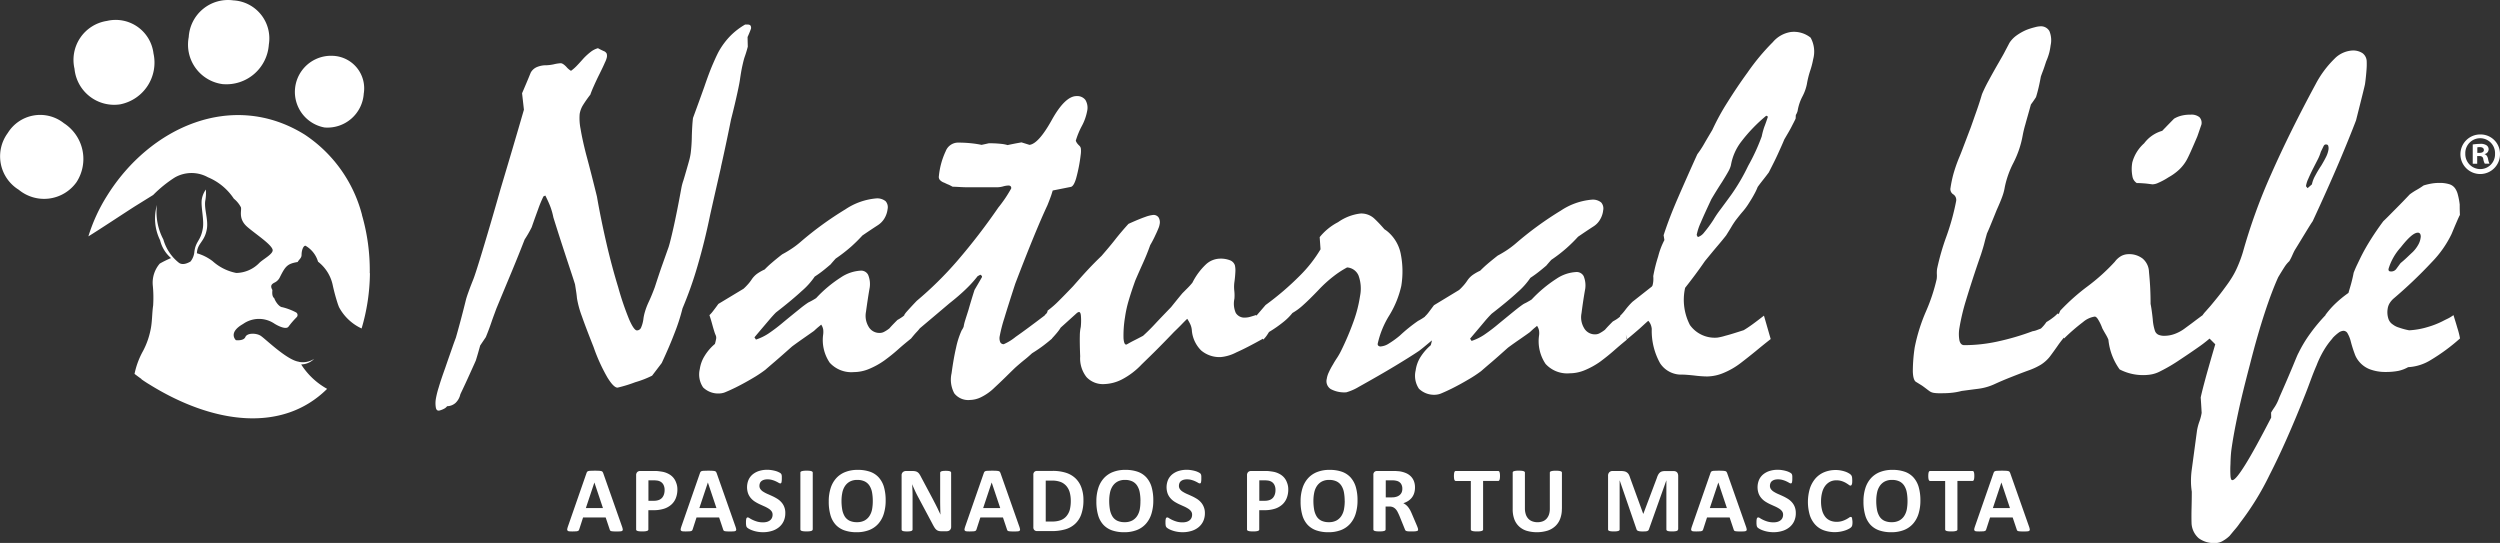 <svg xmlns="http://www.w3.org/2000/svg" width="229.89" height="49.928" viewBox="0 0 229.89 49.928">
  <rect x="0" y="0" width="229.89" height="49.928" fill="#333333" stroke="none"/>
  <g id="logo_horizontal_rgb_azul-01" data-name="logo horizontal rgb azul-01" transform="translate(-59.695 -76.102)">
    <g id="Grupo_3476" data-name="Grupo 3476" transform="translate(59.695 76.102)">
      <g id="Grupo_3472" data-name="Grupo 3472" transform="translate(52.161 43.202)">
        <g id="Grupo_3471" data-name="Grupo 3471">
          <path id="Trazado_2962" data-name="Trazado 2962" d="M196.034,190.195a1.3,1.3,0,0,1,.064.242.15.15,0,0,1-.036.135.3.3,0,0,1-.167.056c-.079.008-.191.012-.33.012s-.258,0-.342-.008a.937.937,0,0,1-.187-.024.2.2,0,0,1-.091-.052.327.327,0,0,1-.044-.091l-.373-1.112H192.45l-.35,1.081a.464.464,0,0,1-.044.1.179.179,0,0,1-.091.064.573.573,0,0,1-.175.032c-.075,0-.175.008-.3.008s-.234,0-.31-.012a.217.217,0,0,1-.155-.064.171.171,0,0,1-.032-.139,1.555,1.555,0,0,1,.064-.238l1.708-4.91a.418.418,0,0,1,.06-.119.209.209,0,0,1,.107-.068.835.835,0,0,1,.207-.028c.087,0,.207-.008.35-.008.167,0,.3,0,.4.008a1.4,1.4,0,0,1,.234.028.218.218,0,0,1,.119.072.54.54,0,0,1,.064.127Zm-2.543-4.06h0l-.783,2.352h1.569Z" transform="translate(-190.994 -184.971)" fill="#fff"/>
          <path id="Trazado_2963" data-name="Trazado 2963" d="M210.734,186.8a2.159,2.159,0,0,1-.147.826,1.572,1.572,0,0,1-.425.6,1.86,1.86,0,0,1-.683.373,3.113,3.113,0,0,1-.953.127h-.461V190.5a.1.1,0,0,1-.028.075.2.2,0,0,1-.091.056,1.048,1.048,0,0,1-.171.036,2.563,2.563,0,0,1-.274.012,2.533,2.533,0,0,1-.27-.012.788.788,0,0,1-.175-.036.2.2,0,0,1-.091-.056.131.131,0,0,1-.024-.075v-4.978a.408.408,0,0,1,.1-.3.382.382,0,0,1,.274-.1h1.3c.131,0,.254,0,.373.016s.262.032.425.064a1.892,1.892,0,0,1,.5.183,1.451,1.451,0,0,1,.433.334,1.413,1.413,0,0,1,.274.477A1.626,1.626,0,0,1,210.734,186.8Zm-1.176.079a1.013,1.013,0,0,0-.1-.481.689.689,0,0,0-.25-.278.86.86,0,0,0-.314-.115,2.387,2.387,0,0,0-.342-.024h-.481v1.879h.5a1.26,1.26,0,0,0,.453-.072.764.764,0,0,0,.3-.2.893.893,0,0,0,.175-.314A1.221,1.221,0,0,0,209.558,186.88Z" transform="translate(-200.605 -185.013)" fill="#fff"/>
          <path id="Trazado_2964" data-name="Trazado 2964" d="M222.294,190.195a1.3,1.3,0,0,1,.064.242.15.15,0,0,1-.036.135.3.3,0,0,1-.167.056c-.079.008-.191.012-.33.012s-.258,0-.342-.008a.937.937,0,0,1-.187-.024.2.2,0,0,1-.091-.052.327.327,0,0,1-.044-.091l-.373-1.112H218.71l-.35,1.081a.464.464,0,0,1-.044.1.179.179,0,0,1-.091.064.573.573,0,0,1-.175.032c-.075,0-.175.008-.3.008s-.234,0-.31-.012a.217.217,0,0,1-.155-.064.171.171,0,0,1-.032-.139,1.555,1.555,0,0,1,.064-.238l1.708-4.91a.418.418,0,0,1,.06-.119.209.209,0,0,1,.107-.068.835.835,0,0,1,.207-.028c.087,0,.207-.008.35-.008.167,0,.3,0,.4.008a1.4,1.4,0,0,1,.234.028.218.218,0,0,1,.119.072.54.54,0,0,1,.064.127Zm-2.539-4.06h0l-.783,2.352h1.569Z" transform="translate(-206.822 -184.971)" fill="#fff"/>
          <path id="Trazado_2965" data-name="Trazado 2965" d="M235.985,188.831a1.729,1.729,0,0,1-.163.767,1.566,1.566,0,0,1-.441.548,1.868,1.868,0,0,1-.652.33,2.706,2.706,0,0,1-.795.111,2.792,2.792,0,0,1-.532-.048,2.614,2.614,0,0,1-.433-.115,1.831,1.831,0,0,1-.314-.139,1.07,1.07,0,0,1-.183-.127.333.333,0,0,1-.079-.159,1.461,1.461,0,0,1-.024-.3c0-.087,0-.163.008-.222a.646.646,0,0,1,.028-.147.154.154,0,0,1,.052-.079.122.122,0,0,1,.075-.024.343.343,0,0,1,.167.072,2.431,2.431,0,0,0,.282.155,2.777,2.777,0,0,0,.409.155,1.911,1.911,0,0,0,.548.072,1.342,1.342,0,0,0,.369-.048.81.81,0,0,0,.274-.139.6.6,0,0,0,.175-.222.707.707,0,0,0,.06-.294.512.512,0,0,0-.1-.322.969.969,0,0,0-.266-.238,2.971,2.971,0,0,0-.373-.2c-.139-.06-.282-.127-.433-.195a3.807,3.807,0,0,1-.433-.234,1.668,1.668,0,0,1-.373-.314,1.423,1.423,0,0,1-.266-.429,1.752,1.752,0,0,1,.044-1.3,1.416,1.416,0,0,1,.4-.5,1.766,1.766,0,0,1,.592-.3,2.516,2.516,0,0,1,.719-.1,2.627,2.627,0,0,1,.393.032,3.176,3.176,0,0,1,.369.079,1.653,1.653,0,0,1,.3.115.761.761,0,0,1,.175.107.249.249,0,0,1,.056.072.307.307,0,0,1,.028.079.853.853,0,0,1,.016.123c0,.052,0,.111,0,.187a1.663,1.663,0,0,1-.008.211,1.131,1.131,0,0,1-.02.143.168.168,0,0,1-.044.083.1.1,0,0,1-.075.024.375.375,0,0,1-.151-.06q-.1-.06-.25-.131a2.038,2.038,0,0,0-.346-.127,1.486,1.486,0,0,0-.433-.056,1.106,1.106,0,0,0-.322.044.672.672,0,0,0-.23.123.432.432,0,0,0-.135.191.664.664,0,0,0-.044.234.506.506,0,0,0,.1.318.883.883,0,0,0,.27.238,2.835,2.835,0,0,0,.381.2c.143.06.29.127.437.195a4.233,4.233,0,0,1,.437.234,1.711,1.711,0,0,1,.381.314,1.385,1.385,0,0,1,.27.429A1.455,1.455,0,0,1,235.985,188.831Z" transform="translate(-215.933 -184.85)" fill="#fff"/>
          <path id="Trazado_2966" data-name="Trazado 2966" d="M246.088,190.457a.1.1,0,0,1-.028.075.2.2,0,0,1-.091.056,1.048,1.048,0,0,1-.171.036,2.567,2.567,0,0,1-.274.012,2.538,2.538,0,0,1-.27-.012.788.788,0,0,1-.175-.036.2.2,0,0,1-.091-.056.111.111,0,0,1-.028-.075v-5.228a.1.1,0,0,1,.028-.075.216.216,0,0,1,.1-.056,1.11,1.11,0,0,1,.175-.036,2.538,2.538,0,0,1,.27-.012,2.568,2.568,0,0,1,.274.012.747.747,0,0,1,.171.036.2.2,0,0,1,.091.056.111.111,0,0,1,.028.075v5.228Z" transform="translate(-223.521 -184.971)" fill="#fff"/>
          <path id="Trazado_2967" data-name="Trazado 2967" d="M256.756,187.659a4.048,4.048,0,0,1-.171,1.232,2.47,2.47,0,0,1-.508.922,2.171,2.171,0,0,1-.834.576,3.124,3.124,0,0,1-1.152.2,3.353,3.353,0,0,1-1.128-.171,1.987,1.987,0,0,1-.8-.516,2.194,2.194,0,0,1-.481-.882,4.432,4.432,0,0,1-.159-1.267,3.924,3.924,0,0,1,.171-1.208,2.466,2.466,0,0,1,.508-.914,2.2,2.2,0,0,1,.838-.576,3.064,3.064,0,0,1,1.156-.2,3.37,3.37,0,0,1,1.108.167,1.939,1.939,0,0,1,.8.512,2.278,2.278,0,0,1,.489.874A4.414,4.414,0,0,1,256.756,187.659Zm-1.184.06a4.423,4.423,0,0,0-.068-.795,1.725,1.725,0,0,0-.234-.612,1.1,1.1,0,0,0-.437-.393,1.516,1.516,0,0,0-.683-.139,1.391,1.391,0,0,0-.691.155,1.258,1.258,0,0,0-.449.417,1.718,1.718,0,0,0-.242.612,3.644,3.644,0,0,0-.072.739,4.589,4.589,0,0,0,.068.814,1.846,1.846,0,0,0,.23.62,1.072,1.072,0,0,0,.437.393,1.536,1.536,0,0,0,.687.135,1.428,1.428,0,0,0,.7-.155,1.258,1.258,0,0,0,.449-.417,1.729,1.729,0,0,0,.242-.62A4.168,4.168,0,0,0,255.572,187.718Z" transform="translate(-227.475 -184.85)" fill="#fff"/>
          <path id="Trazado_2968" data-name="Trazado 2968" d="M272.941,190.237a.4.4,0,0,1-.036.175.337.337,0,0,1-.091.127.349.349,0,0,1-.135.076.551.551,0,0,1-.159.024h-.481a.975.975,0,0,1-.258-.032.556.556,0,0,1-.2-.107.914.914,0,0,1-.179-.215c-.056-.091-.123-.207-.195-.35l-1.379-2.586c-.079-.155-.163-.322-.242-.5s-.159-.35-.222-.52h-.008c.012.207.02.409.028.612s.008.413.008.632v2.9a.122.122,0,0,1-.024.075.174.174,0,0,1-.083.06.639.639,0,0,1-.155.036,2.148,2.148,0,0,1-.25.012,2.073,2.073,0,0,1-.246-.012.639.639,0,0,1-.155-.036.149.149,0,0,1-.075-.06.127.127,0,0,1-.02-.075V185.5a.372.372,0,0,1,.119-.3.429.429,0,0,1,.29-.1h.6a1.1,1.1,0,0,1,.274.028.568.568,0,0,1,.2.091.649.649,0,0,1,.163.179,2.169,2.169,0,0,1,.159.282l1.077,2.022c.064.123.123.242.187.362s.119.238.179.354.111.234.167.35.107.226.159.342h0c-.008-.2-.016-.409-.02-.624s-.008-.425-.008-.62v-2.6a.122.122,0,0,1,.024-.075.174.174,0,0,1,.083-.06.632.632,0,0,1,.159-.036,2.223,2.223,0,0,1,.254-.012,2.048,2.048,0,0,1,.242.012.525.525,0,0,1,.151.036.169.169,0,0,1,.075.06.127.127,0,0,1,.02.075Z" transform="translate(-237.637 -184.989)" fill="#fff"/>
          <path id="Trazado_2969" data-name="Trazado 2969" d="M287.994,190.195a1.3,1.3,0,0,1,.064.242.151.151,0,0,1-.036.135.3.3,0,0,1-.167.056c-.079.008-.191.012-.33.012s-.258,0-.342-.008a.937.937,0,0,1-.187-.024.2.2,0,0,1-.091-.052.326.326,0,0,1-.044-.091l-.373-1.112H284.41l-.35,1.081a.465.465,0,0,1-.044.1.179.179,0,0,1-.091.064.573.573,0,0,1-.175.032c-.076,0-.175.008-.3.008s-.234,0-.31-.012a.217.217,0,0,1-.155-.064.171.171,0,0,1-.032-.139,1.559,1.559,0,0,1,.064-.238l1.708-4.91a.418.418,0,0,1,.06-.119.209.209,0,0,1,.107-.068.835.835,0,0,1,.207-.028c.087,0,.207-.008.35-.008.167,0,.3,0,.4.008a1.4,1.4,0,0,1,.234.028.218.218,0,0,1,.119.072.54.54,0,0,1,.064.127Zm-2.543-4.06h0l-.783,2.352h1.569Z" transform="translate(-246.421 -184.971)" fill="#fff"/>
          <path id="Trazado_2970" data-name="Trazado 2970" d="M303.5,187.8a3.825,3.825,0,0,1-.2,1.3,2.153,2.153,0,0,1-.572.882,2.237,2.237,0,0,1-.906.5,4.413,4.413,0,0,1-1.267.159h-1.323a.349.349,0,0,1-.238-.083.344.344,0,0,1-.1-.27v-4.827a.338.338,0,0,1,.1-.27.349.349,0,0,1,.238-.083h1.418a3.987,3.987,0,0,1,1.255.175,2.288,2.288,0,0,1,.87.512,2.222,2.222,0,0,1,.536.842A3.261,3.261,0,0,1,303.5,187.8Zm-1.164.04a2.854,2.854,0,0,0-.091-.731,1.546,1.546,0,0,0-.294-.588,1.343,1.343,0,0,0-.52-.385A2.148,2.148,0,0,0,300.6,186h-.568v3.762h.588a2.214,2.214,0,0,0,.779-.119,1.3,1.3,0,0,0,.528-.362,1.576,1.576,0,0,0,.318-.6A3.309,3.309,0,0,0,302.336,187.839Z" transform="translate(-256.032 -185.007)" fill="#fff"/>
          <path id="Trazado_2971" data-name="Trazado 2971" d="M318.7,187.659a4.048,4.048,0,0,1-.171,1.232,2.47,2.47,0,0,1-.509.922,2.17,2.17,0,0,1-.834.576,3.124,3.124,0,0,1-1.152.2,3.353,3.353,0,0,1-1.128-.171,1.987,1.987,0,0,1-.8-.516,2.194,2.194,0,0,1-.481-.882,4.433,4.433,0,0,1-.159-1.267,3.925,3.925,0,0,1,.171-1.208,2.466,2.466,0,0,1,.509-.914,2.2,2.2,0,0,1,.838-.576,3.064,3.064,0,0,1,1.156-.2,3.37,3.37,0,0,1,1.108.167,1.94,1.94,0,0,1,.8.512,2.278,2.278,0,0,1,.489.874A4.416,4.416,0,0,1,318.7,187.659Zm-1.18.06a4.423,4.423,0,0,0-.068-.795,1.725,1.725,0,0,0-.234-.612,1.1,1.1,0,0,0-.437-.393,1.516,1.516,0,0,0-.683-.139,1.391,1.391,0,0,0-.691.155,1.257,1.257,0,0,0-.449.417,1.718,1.718,0,0,0-.242.612,3.644,3.644,0,0,0-.071.739,4.586,4.586,0,0,0,.068.814,1.846,1.846,0,0,0,.23.62,1.072,1.072,0,0,0,.437.393,1.536,1.536,0,0,0,.687.135,1.428,1.428,0,0,0,.7-.155,1.258,1.258,0,0,0,.449-.417,1.728,1.728,0,0,0,.242-.62A4.17,4.17,0,0,0,317.516,187.718Z" transform="translate(-264.808 -184.85)" fill="#fff"/>
          <path id="Trazado_2972" data-name="Trazado 2972" d="M333.1,188.831a1.729,1.729,0,0,1-.163.767,1.566,1.566,0,0,1-.441.548,1.868,1.868,0,0,1-.651.33,2.706,2.706,0,0,1-.795.111,2.793,2.793,0,0,1-.532-.048,2.614,2.614,0,0,1-.433-.115,1.832,1.832,0,0,1-.314-.139,1.069,1.069,0,0,1-.183-.127A.333.333,0,0,1,329.5,190a1.462,1.462,0,0,1-.024-.3c0-.087,0-.163.008-.222a.644.644,0,0,1,.028-.147.154.154,0,0,1,.052-.079.122.122,0,0,1,.076-.024.343.343,0,0,1,.167.072,2.428,2.428,0,0,0,.282.155,2.775,2.775,0,0,0,.409.155,1.911,1.911,0,0,0,.548.072,1.342,1.342,0,0,0,.369-.048.809.809,0,0,0,.274-.139.6.6,0,0,0,.175-.222.707.707,0,0,0,.06-.294.511.511,0,0,0-.1-.322.968.968,0,0,0-.266-.238,2.968,2.968,0,0,0-.373-.2c-.139-.06-.282-.127-.433-.195a3.809,3.809,0,0,1-.433-.234,1.669,1.669,0,0,1-.373-.314,1.424,1.424,0,0,1-.266-.429,1.752,1.752,0,0,1,.044-1.3,1.416,1.416,0,0,1,.4-.5,1.766,1.766,0,0,1,.592-.3,2.516,2.516,0,0,1,.719-.1,2.627,2.627,0,0,1,.393.032,3.174,3.174,0,0,1,.369.079,1.653,1.653,0,0,1,.3.115.762.762,0,0,1,.175.107.249.249,0,0,1,.056.072.307.307,0,0,1,.028.079.856.856,0,0,1,.016.123c0,.052,0,.111,0,.187a1.66,1.66,0,0,1-.008.211,1.131,1.131,0,0,1-.02.143.167.167,0,0,1-.044.083.1.1,0,0,1-.076.024.375.375,0,0,1-.151-.06q-.1-.06-.25-.131a2.039,2.039,0,0,0-.346-.127,1.486,1.486,0,0,0-.433-.056,1.106,1.106,0,0,0-.322.044.672.672,0,0,0-.23.123.432.432,0,0,0-.135.191.663.663,0,0,0-.044.234.506.506,0,0,0,.1.318.884.884,0,0,0,.27.238,2.836,2.836,0,0,0,.381.2c.143.06.29.127.437.195a4.232,4.232,0,0,1,.437.234,1.711,1.711,0,0,1,.381.314,1.385,1.385,0,0,1,.27.429A1.454,1.454,0,0,1,333.1,188.831Z" transform="translate(-274.464 -184.85)" fill="#fff"/>
          <path id="Trazado_2973" data-name="Trazado 2973" d="M352.134,186.8a2.159,2.159,0,0,1-.147.826,1.572,1.572,0,0,1-.425.6,1.861,1.861,0,0,1-.683.373,3.113,3.113,0,0,1-.953.127h-.461V190.5a.1.1,0,0,1-.028.075.2.2,0,0,1-.091.056,1.048,1.048,0,0,1-.171.036,2.562,2.562,0,0,1-.274.012,2.534,2.534,0,0,1-.27-.012.789.789,0,0,1-.175-.036.2.2,0,0,1-.091-.056.131.131,0,0,1-.024-.075v-4.978a.408.408,0,0,1,.1-.3.382.382,0,0,1,.274-.1h1.3c.131,0,.254,0,.373.016s.262.032.425.064a1.891,1.891,0,0,1,.5.183,1.451,1.451,0,0,1,.433.334,1.414,1.414,0,0,1,.274.477A1.626,1.626,0,0,1,352.134,186.8Zm-1.176.079a1.013,1.013,0,0,0-.1-.481.689.689,0,0,0-.25-.278.86.86,0,0,0-.314-.115,2.387,2.387,0,0,0-.342-.024h-.481v1.879h.5a1.26,1.26,0,0,0,.453-.072.764.764,0,0,0,.3-.2.893.893,0,0,0,.175-.314A1.221,1.221,0,0,0,350.958,186.88Z" transform="translate(-285.831 -185.013)" fill="#fff"/>
          <path id="Trazado_2974" data-name="Trazado 2974" d="M365.976,187.659a4.048,4.048,0,0,1-.171,1.232,2.47,2.47,0,0,1-.509.922,2.171,2.171,0,0,1-.834.576,3.124,3.124,0,0,1-1.152.2,3.353,3.353,0,0,1-1.128-.171,1.988,1.988,0,0,1-.8-.516,2.194,2.194,0,0,1-.481-.882,4.432,4.432,0,0,1-.159-1.267,3.925,3.925,0,0,1,.171-1.208,2.466,2.466,0,0,1,.508-.914,2.2,2.2,0,0,1,.838-.576,3.064,3.064,0,0,1,1.156-.2,3.369,3.369,0,0,1,1.108.167,1.939,1.939,0,0,1,.8.512,2.277,2.277,0,0,1,.489.874A4.277,4.277,0,0,1,365.976,187.659Zm-1.18.06a4.423,4.423,0,0,0-.068-.795,1.725,1.725,0,0,0-.234-.612,1.1,1.1,0,0,0-.437-.393,1.516,1.516,0,0,0-.683-.139,1.391,1.391,0,0,0-.691.155,1.258,1.258,0,0,0-.449.417,1.717,1.717,0,0,0-.242.612,3.644,3.644,0,0,0-.072.739,4.589,4.589,0,0,0,.068.814,1.846,1.846,0,0,0,.23.62,1.072,1.072,0,0,0,.437.393,1.536,1.536,0,0,0,.687.135,1.428,1.428,0,0,0,.7-.155,1.257,1.257,0,0,0,.449-.417,1.729,1.729,0,0,0,.242-.62A4.168,4.168,0,0,0,364.8,187.718Z" transform="translate(-293.305 -184.85)" fill="#fff"/>
          <path id="Trazado_2975" data-name="Trazado 2975" d="M381.708,190.507a.157.157,0,0,1-.016.079.137.137,0,0,1-.083.052.852.852,0,0,1-.187.032c-.079.008-.195.008-.338.008-.119,0-.215,0-.286-.008a.6.6,0,0,1-.171-.032.188.188,0,0,1-.087-.06.357.357,0,0,1-.044-.087l-.5-1.236c-.06-.139-.119-.262-.175-.373a1.088,1.088,0,0,0-.191-.27.778.778,0,0,0-.242-.167.8.8,0,0,0-.318-.056h-.35v2.11a.1.1,0,0,1-.028.075.2.2,0,0,1-.091.056,1.048,1.048,0,0,1-.171.036,2.572,2.572,0,0,1-.274.012,2.542,2.542,0,0,1-.27-.012.788.788,0,0,1-.175-.036.2.2,0,0,1-.091-.056.131.131,0,0,1-.024-.075v-5.025a.338.338,0,0,1,.1-.27.349.349,0,0,1,.238-.083h1.434c.147,0,.266,0,.358.008s.179.012.258.02a2.409,2.409,0,0,1,.6.163,1.413,1.413,0,0,1,.453.3,1.282,1.282,0,0,1,.286.441,1.579,1.579,0,0,1,.1.584,1.71,1.71,0,0,1-.072.509,1.323,1.323,0,0,1-.207.409,1.422,1.422,0,0,1-.338.314,1.938,1.938,0,0,1-.457.215,1.218,1.218,0,0,1,.234.147,1.27,1.27,0,0,1,.207.207,2.593,2.593,0,0,1,.183.278c.056.1.111.222.167.354l.465,1.092c.044.107.071.187.087.238A.638.638,0,0,1,381.708,190.507Zm-1.45-3.754a.806.806,0,0,0-.123-.461.674.674,0,0,0-.405-.266,1.923,1.923,0,0,0-.195-.036,2.953,2.953,0,0,0-.3-.012h-.5v1.569h.572a1.321,1.321,0,0,0,.417-.06.827.827,0,0,0,.3-.163.692.692,0,0,0,.179-.25A.83.83,0,0,0,380.258,186.753Z" transform="translate(-303.467 -185.013)" fill="#fff"/>
          <path id="Trazado_2976" data-name="Trazado 2976" d="M400.475,185.581a1.548,1.548,0,0,1-.012.211.551.551,0,0,1-.032.143.212.212,0,0,1-.052.079.111.111,0,0,1-.072.024h-1.386V190.5a.1.1,0,0,1-.028.075.2.2,0,0,1-.091.056,1.019,1.019,0,0,1-.175.036,1.818,1.818,0,0,1-.27.012,2.533,2.533,0,0,1-.27-.012.787.787,0,0,1-.175-.036.2.2,0,0,1-.091-.056.111.111,0,0,1-.028-.075v-4.461h-1.386a.111.111,0,0,1-.072-.024.212.212,0,0,1-.052-.079.55.55,0,0,1-.032-.143,1.627,1.627,0,0,1-.012-.211,1.716,1.716,0,0,1,.012-.219.55.55,0,0,1,.032-.143.193.193,0,0,1,.052-.075.111.111,0,0,1,.072-.024h3.9a.119.119,0,0,1,.072.024.136.136,0,0,1,.052.075.785.785,0,0,1,.032.143A1.716,1.716,0,0,1,400.475,185.581Z" transform="translate(-314.702 -185.013)" fill="#fff"/>
          <path id="Trazado_2977" data-name="Trazado 2977" d="M414.355,188.556a2.512,2.512,0,0,1-.151.91,1.767,1.767,0,0,1-.441.679,1.932,1.932,0,0,1-.719.425,3.4,3.4,0,0,1-1.923.016,1.8,1.8,0,0,1-.7-.4,1.729,1.729,0,0,1-.437-.659,2.613,2.613,0,0,1-.151-.926v-3.365a.122.122,0,0,1,.024-.076.18.18,0,0,1,.091-.056,1.109,1.109,0,0,1,.175-.036,1.825,1.825,0,0,1,.274-.012,2.543,2.543,0,0,1,.27.012.748.748,0,0,1,.171.036.2.2,0,0,1,.091.056.111.111,0,0,1,.028.076v3.27a1.772,1.772,0,0,0,.083.572,1.083,1.083,0,0,0,.234.4.958.958,0,0,0,.366.238,1.425,1.425,0,0,0,.949,0,.914.914,0,0,0,.354-.238,1.112,1.112,0,0,0,.226-.385,1.61,1.61,0,0,0,.079-.52v-3.333a.122.122,0,0,1,.024-.075.18.18,0,0,1,.091-.056,1.02,1.02,0,0,1,.175-.036,1.821,1.821,0,0,1,.27-.012,2.41,2.41,0,0,1,.266.012.8.8,0,0,1,.171.036.2.2,0,0,1,.091.056.131.131,0,0,1,.024.075v3.317Z" transform="translate(-322.893 -184.977)" fill="#fff"/>
          <path id="Trazado_2978" data-name="Trazado 2978" d="M438.32,190.5a.122.122,0,0,1-.024.075.17.17,0,0,1-.083.056.907.907,0,0,1-.167.036,2.85,2.85,0,0,1-.52,0,.669.669,0,0,1-.163-.036.17.17,0,0,1-.083-.056.131.131,0,0,1-.024-.075v-4.505h-.008l-1.6,4.5a.236.236,0,0,1-.056.091.322.322,0,0,1-.1.06.606.606,0,0,1-.167.028c-.068,0-.151.008-.246.008a2.17,2.17,0,0,1-.246-.012.756.756,0,0,1-.167-.036.355.355,0,0,1-.1-.056.185.185,0,0,1-.052-.083l-1.549-4.5h-.008V190.5a.122.122,0,0,1-.024.075.166.166,0,0,1-.087.056,1.132,1.132,0,0,1-.163.036,2.3,2.3,0,0,1-.258.012,2.353,2.353,0,0,1-.258-.012.669.669,0,0,1-.163-.036.185.185,0,0,1-.087-.056.131.131,0,0,1-.024-.075v-4.93a.453.453,0,0,1,.115-.334.42.42,0,0,1,.31-.115h.735a1.653,1.653,0,0,1,.338.032.588.588,0,0,1,.242.107.582.582,0,0,1,.171.195,1.708,1.708,0,0,1,.119.3l1.2,3.3h.016l1.239-3.289a1.58,1.58,0,0,1,.123-.3.739.739,0,0,1,.155-.2.49.49,0,0,1,.207-.107,1.14,1.14,0,0,1,.278-.032h.759a.6.6,0,0,1,.2.032.319.319,0,0,1,.135.087.36.36,0,0,1,.079.143.567.567,0,0,1,.028.191V190.5Z" transform="translate(-336.183 -185.013)" fill="#fff"/>
          <path id="Trazado_2979" data-name="Trazado 2979" d="M456.194,190.195a1.3,1.3,0,0,1,.064.242.15.15,0,0,1-.036.135.3.3,0,0,1-.167.056c-.079.008-.191.012-.33.012s-.258,0-.342-.008a.937.937,0,0,1-.187-.024.2.2,0,0,1-.091-.052.328.328,0,0,1-.044-.091l-.373-1.112H452.61l-.35,1.081a.466.466,0,0,1-.044.1.179.179,0,0,1-.091.064.573.573,0,0,1-.175.032c-.076,0-.175.008-.3.008s-.234,0-.31-.012a.217.217,0,0,1-.155-.064.171.171,0,0,1-.032-.139,1.559,1.559,0,0,1,.064-.238l1.708-4.91a.417.417,0,0,1,.06-.119.209.209,0,0,1,.107-.068.835.835,0,0,1,.207-.028c.087,0,.207-.008.35-.008.167,0,.3,0,.4.008a1.4,1.4,0,0,1,.234.028.218.218,0,0,1,.119.072.542.542,0,0,1,.064.127Zm-2.543-4.06h0l-.783,2.352h1.569Z" transform="translate(-347.8 -184.971)" fill="#fff"/>
          <path id="Trazado_2980" data-name="Trazado 2980" d="M469.885,188.831a1.729,1.729,0,0,1-.163.767,1.566,1.566,0,0,1-.441.548,1.868,1.868,0,0,1-.652.33,2.705,2.705,0,0,1-.795.111,2.792,2.792,0,0,1-.532-.048,2.615,2.615,0,0,1-.433-.115,1.831,1.831,0,0,1-.314-.139,1.069,1.069,0,0,1-.183-.127.333.333,0,0,1-.079-.159,1.462,1.462,0,0,1-.024-.3c0-.087,0-.163.008-.222a.648.648,0,0,1,.028-.147.154.154,0,0,1,.052-.079.122.122,0,0,1,.075-.024.344.344,0,0,1,.167.072,2.432,2.432,0,0,0,.282.155,2.777,2.777,0,0,0,.409.155,1.911,1.911,0,0,0,.548.072,1.343,1.343,0,0,0,.369-.048.81.81,0,0,0,.274-.139.6.6,0,0,0,.175-.222.707.707,0,0,0,.06-.294.512.512,0,0,0-.1-.322.97.97,0,0,0-.266-.238,2.971,2.971,0,0,0-.373-.2c-.139-.06-.282-.127-.433-.195a3.807,3.807,0,0,1-.433-.234,1.668,1.668,0,0,1-.373-.314,1.422,1.422,0,0,1-.266-.429,1.751,1.751,0,0,1,.044-1.3,1.416,1.416,0,0,1,.4-.5,1.766,1.766,0,0,1,.592-.3,2.516,2.516,0,0,1,.719-.1,2.626,2.626,0,0,1,.393.032,3.176,3.176,0,0,1,.369.079,1.653,1.653,0,0,1,.3.115.762.762,0,0,1,.175.107.249.249,0,0,1,.056.072.306.306,0,0,1,.028.079.859.859,0,0,1,.016.123c0,.052,0,.111,0,.187a1.666,1.666,0,0,1-.008.211,1.13,1.13,0,0,1-.02.143.167.167,0,0,1-.044.083.1.1,0,0,1-.075.024.375.375,0,0,1-.151-.06q-.1-.06-.25-.131a2.04,2.04,0,0,0-.346-.127,1.486,1.486,0,0,0-.433-.056,1.106,1.106,0,0,0-.322.044.672.672,0,0,0-.23.123.432.432,0,0,0-.135.191.664.664,0,0,0-.044.234.506.506,0,0,0,.1.318.883.883,0,0,0,.27.238,2.836,2.836,0,0,0,.381.2c.143.06.29.127.437.195a4.238,4.238,0,0,1,.437.234,1.71,1.71,0,0,1,.381.314,1.385,1.385,0,0,1,.27.429A1.528,1.528,0,0,1,469.885,188.831Z" transform="translate(-356.911 -184.85)" fill="#fff"/>
          <path id="Trazado_2981" data-name="Trazado 2981" d="M482.276,189.683a1.262,1.262,0,0,1-.008.183.956.956,0,0,1-.02.127.274.274,0,0,1-.036.091.522.522,0,0,1-.068.087.9.9,0,0,1-.183.127,2.185,2.185,0,0,1-.33.147,3.042,3.042,0,0,1-2.01-.008,1.988,1.988,0,0,1-.779-.524,2.383,2.383,0,0,1-.493-.87,4.347,4.347,0,0,1,.016-2.467,2.7,2.7,0,0,1,.524-.922,2.228,2.228,0,0,1,.81-.564,2.758,2.758,0,0,1,1.041-.191,2.317,2.317,0,0,1,.445.04,2.762,2.762,0,0,1,.4.1,1.753,1.753,0,0,1,.326.143.95.95,0,0,1,.2.139.614.614,0,0,1,.079.1.4.4,0,0,1,.036.1,1.169,1.169,0,0,1,.02.139c0,.056.008.123.008.2s0,.159-.008.218a.476.476,0,0,1-.032.147.274.274,0,0,1-.052.083.108.108,0,0,1-.068.024.289.289,0,0,1-.163-.076c-.068-.052-.151-.1-.254-.167a2.219,2.219,0,0,0-.373-.167,1.539,1.539,0,0,0-.516-.075,1.234,1.234,0,0,0-.588.135,1.312,1.312,0,0,0-.441.385,1.722,1.722,0,0,0-.274.6,3.1,3.1,0,0,0-.1.8,3.131,3.131,0,0,0,.1.846,1.659,1.659,0,0,0,.286.588,1.15,1.15,0,0,0,.449.346,1.484,1.484,0,0,0,.592.115,1.654,1.654,0,0,0,.516-.072,2.407,2.407,0,0,0,.373-.155,2.582,2.582,0,0,0,.258-.155.3.3,0,0,1,.155-.068.114.114,0,0,1,.068.016.152.152,0,0,1,.044.068.557.557,0,0,1,.024.143C482.26,189.5,482.276,189.58,482.276,189.683Z" transform="translate(-364.09 -184.88)" fill="#fff"/>
          <path id="Trazado_2982" data-name="Trazado 2982" d="M496.266,187.659a4.048,4.048,0,0,1-.171,1.232,2.47,2.47,0,0,1-.509.922,2.17,2.17,0,0,1-.834.576,3.124,3.124,0,0,1-1.152.2,3.353,3.353,0,0,1-1.128-.171,1.988,1.988,0,0,1-.8-.516,2.194,2.194,0,0,1-.481-.882,4.431,4.431,0,0,1-.159-1.267,3.925,3.925,0,0,1,.171-1.208,2.466,2.466,0,0,1,.508-.914,2.2,2.2,0,0,1,.838-.576,3.064,3.064,0,0,1,1.156-.2,3.37,3.37,0,0,1,1.108.167,1.939,1.939,0,0,1,.8.512,2.277,2.277,0,0,1,.489.874A4.414,4.414,0,0,1,496.266,187.659Zm-1.184.06a4.423,4.423,0,0,0-.068-.795,1.725,1.725,0,0,0-.234-.612,1.1,1.1,0,0,0-.437-.393,1.516,1.516,0,0,0-.683-.139,1.391,1.391,0,0,0-.691.155,1.258,1.258,0,0,0-.449.417,1.717,1.717,0,0,0-.242.612,3.644,3.644,0,0,0-.072.739,4.589,4.589,0,0,0,.068.814,1.847,1.847,0,0,0,.23.62,1.072,1.072,0,0,0,.437.393,1.536,1.536,0,0,0,.687.135,1.428,1.428,0,0,0,.7-.155,1.258,1.258,0,0,0,.449-.417,1.729,1.729,0,0,0,.242-.62A4.168,4.168,0,0,0,495.082,187.718Z" transform="translate(-371.835 -184.85)" fill="#fff"/>
          <path id="Trazado_2983" data-name="Trazado 2983" d="M510.265,185.581a1.538,1.538,0,0,1-.012.211.548.548,0,0,1-.032.143.211.211,0,0,1-.052.079.111.111,0,0,1-.071.024h-1.386V190.5a.1.1,0,0,1-.028.075.2.2,0,0,1-.091.056,1.019,1.019,0,0,1-.175.036,1.818,1.818,0,0,1-.27.012,2.533,2.533,0,0,1-.27-.012.788.788,0,0,1-.175-.036.2.2,0,0,1-.091-.056.111.111,0,0,1-.028-.075v-4.461H506.2a.111.111,0,0,1-.072-.024.212.212,0,0,1-.052-.079.551.551,0,0,1-.032-.143,1.633,1.633,0,0,1-.012-.211,1.721,1.721,0,0,1,.012-.219.551.551,0,0,1,.032-.143.193.193,0,0,1,.052-.075.111.111,0,0,1,.072-.024h3.9a.119.119,0,0,1,.071.024.136.136,0,0,1,.052.075.78.78,0,0,1,.032.143A1.71,1.71,0,0,1,510.265,185.581Z" transform="translate(-380.876 -185.013)" fill="#fff"/>
          <path id="Trazado_2984" data-name="Trazado 2984" d="M521.714,190.195a1.3,1.3,0,0,1,.064.242.15.15,0,0,1-.036.135.3.3,0,0,1-.167.056c-.079.008-.191.012-.33.012s-.258,0-.342-.008a.937.937,0,0,1-.187-.024.2.2,0,0,1-.091-.052.325.325,0,0,1-.044-.091l-.373-1.112H518.13l-.35,1.081a.468.468,0,0,1-.044.1.179.179,0,0,1-.091.064.573.573,0,0,1-.175.032c-.076,0-.175.008-.3.008s-.234,0-.31-.012a.217.217,0,0,1-.155-.064.171.171,0,0,1-.032-.139,1.569,1.569,0,0,1,.064-.238l1.708-4.91a.418.418,0,0,1,.06-.119.209.209,0,0,1,.107-.068.836.836,0,0,1,.207-.028c.087,0,.207-.008.35-.008.167,0,.3,0,.4.008a1.4,1.4,0,0,1,.234.028.218.218,0,0,1,.119.072.54.54,0,0,1,.064.127Zm-2.543-4.06h0l-.783,2.352h1.569Z" transform="translate(-387.291 -184.971)" fill="#fff"/>
        </g>
      </g>
      <g id="Grupo_3474" data-name="Grupo 3474" transform="translate(40.035 2.252)">
        <path id="Trazado_2985" data-name="Trazado 2985" d="M186.73,94.88q.489-2.175.926-4.366c.266-1.033.453-1.851.588-2.467s.211-1.021.234-1.2c.072-.5.143-.922.222-1.275s.143-.612.2-.783a10.146,10.146,0,0,0,.3-.981c-.008-.31-.016-.6-.02-.886.083-.179.187-.421.31-.751a.4.4,0,0,0-.04-.3c-.048-.064-.147-.1-.306-.1h-.183a6.485,6.485,0,0,0-1.331,1.013,6.848,6.848,0,0,0-1.1,1.466c-.151.278-.338.687-.568,1.22s-.481,1.212-.759,2.026q-.5,1.4-1.041,2.868c-.048.362-.083.9-.107,1.6a14.591,14.591,0,0,1-.1,1.6,5.088,5.088,0,0,1-.139.683c-.068.258-.159.568-.262.926s-.195.679-.282.957a4.479,4.479,0,0,0-.175.655c-.282,1.541-.528,2.765-.731,3.667s-.354,1.5-.445,1.78c-.155.429-.338.957-.556,1.565s-.453,1.319-.715,2.129c-.195.528-.393,1.005-.592,1.422a6.221,6.221,0,0,0-.31.822,4.39,4.39,0,0,0-.139.608,2.884,2.884,0,0,1-.218.854.42.42,0,0,1-.381.27c-.183,0-.417-.326-.707-.981a26.124,26.124,0,0,1-1.021-2.991c-.389-1.275-.751-2.614-1.073-4.012s-.624-2.837-.882-4.33c-.334-1.355-.663-2.658-1-3.9q-.352-1.382-.5-2.3a4.948,4.948,0,0,1-.087-1.39,2.265,2.265,0,0,1,.3-.806,11.394,11.394,0,0,1,.683-.973c.056-.167.151-.417.29-.727s.314-.7.548-1.164c.215-.437.385-.783.493-1.045a2.162,2.162,0,0,0,.187-.5.772.772,0,0,0-.012-.326.5.5,0,0,0-.195-.207,6.124,6.124,0,0,1-.612-.3,1.924,1.924,0,0,0-.656.33,5.824,5.824,0,0,0-.663.6c-.274.31-.509.568-.691.751a3.787,3.787,0,0,1-.469.4,1.677,1.677,0,0,1-.433-.373c-.211-.215-.377-.326-.516-.326a3.472,3.472,0,0,0-.636.1,4,4,0,0,1-.659.087,2.177,2.177,0,0,0-.914.175,1.163,1.163,0,0,0-.544.5c-.127.31-.258.632-.393.949s-.27.64-.405.949l.171,1.514c-.707,2.447-1.426,4.871-2.149,7.286-.7,2.467-1.267,4.378-1.684,5.756s-.691,2.225-.814,2.535c-.163.409-.3.759-.413,1.073s-.195.548-.254.755c-.195.791-.377,1.494-.54,2.1s-.3,1.1-.409,1.474c-.048.127-.159.417-.318.878s-.385,1.092-.663,1.907c-.258.715-.457,1.307-.592,1.772a7.856,7.856,0,0,0-.258,1.029,2.385,2.385,0,0,0,0,.854c.044.2.155.278.318.246a1.976,1.976,0,0,0,.493-.2.731.731,0,0,0,.218-.2,1.2,1.2,0,0,0,.775-.3,1.561,1.561,0,0,0,.445-.8c.334-.7.612-1.3.842-1.812s.429-.942.58-1.291c.143-.453.274-.918.4-1.379l.52-.771c.191-.469.362-.918.509-1.355s.31-.854.457-1.263c.5-1.212.977-2.352,1.418-3.413s.834-2.042,1.184-2.944a10.567,10.567,0,0,0,.648-1.124c.226-.656.429-1.212.6-1.68a10.841,10.841,0,0,1,.485-1.164l.171-.075c.183.362.338.7.461,1.021a6.276,6.276,0,0,1,.278.989c.433,1.386.822,2.582,1.156,3.6s.62,1.863.834,2.55c.044.278.083.524.115.739s.052.4.064.54a8.874,8.874,0,0,0,.457,1.673c.258.739.62,1.68,1.069,2.813a16.222,16.222,0,0,0,1.279,2.813c.381.616.687.926.926.926a12.551,12.551,0,0,0,1.633-.5,9,9,0,0,0,1.545-.6l.886-1.164c.457-.981.854-1.9,1.172-2.737a17.672,17.672,0,0,0,.739-2.288,34.814,34.814,0,0,0,1.371-3.865c.425-1.446.826-3.039,1.18-4.775.326-1.458.659-2.908.989-4.354" transform="translate(-160.471 -81.77)" fill="#fff"/>
        <path id="Trazado_2986" data-name="Trazado 2986" d="M321.959,83.51a2.7,2.7,0,0,0-1.657.934,20.2,20.2,0,0,0-2.32,2.785c-.679.93-1.283,1.839-1.839,2.725a21.3,21.3,0,0,0-1.4,2.554c-.282.477-.54.906-.759,1.291a8.582,8.582,0,0,1-.624.949c-.659,1.45-1.251,2.793-1.788,4.028s-.977,2.384-1.311,3.42l.072.445a6.847,6.847,0,0,0-.576,1.518,13.7,13.7,0,0,0-.449,1.8,2.806,2.806,0,0,1,0,.493,2.9,2.9,0,0,1-.056.318.3.3,0,0,1-.131.191l-1.716,1.351a6.356,6.356,0,0,0-.655.735,4.43,4.43,0,0,1-.5.572l.016.052a2.909,2.909,0,0,1-.377.282c-.123.075-.222.131-.29.167-.131.127-.246.246-.369.373s-.238.254-.366.4a3.22,3.22,0,0,1-.457.3.826.826,0,0,1-.421.119,1.136,1.136,0,0,1-1.053-.6,1.916,1.916,0,0,1-.222-1.343c.091-.715.2-1.466.342-2.249a2.256,2.256,0,0,0-.143-1.156.723.723,0,0,0-.7-.381,3.584,3.584,0,0,0-1.808.62,12.024,12.024,0,0,0-2.272,1.9c-.147.1-.286.171-.4.238s-.238.119-.35.183c-.155.1-.421.294-.8.6s-.858.7-1.446,1.18a16.092,16.092,0,0,1-1.379,1.053,4.833,4.833,0,0,1-1.152.56l-.139-.207c.544-.644.981-1.156,1.307-1.549s.568-.636.683-.751c.981-.759,1.764-1.41,2.364-1.963a6.828,6.828,0,0,0,1.192-1.331,11.134,11.134,0,0,0,.953-.7c.25-.2.413-.346.5-.413.135-.163.286-.338.473-.544a13.293,13.293,0,0,0,1.406-1.085,13.717,13.717,0,0,0,1.049-1.037c.5-.342.965-.655,1.39-.93a1.811,1.811,0,0,0,.632-.644,2.093,2.093,0,0,0,.29-.858.834.834,0,0,0-.187-.723,1.207,1.207,0,0,0-.866-.254,6.056,6.056,0,0,0-2.833,1,30.92,30.92,0,0,0-4.14,3.015,8.516,8.516,0,0,1-.957.711c-.29.183-.528.318-.711.413-.4.314-.731.584-.993.81s-.473.433-.624.584a4.192,4.192,0,0,0-.663.373,1.964,1.964,0,0,0-.509.516,4.1,4.1,0,0,1-.449.568,3.374,3.374,0,0,1-.322.318l-2.308,1.4c-.195.262-.362.485-.5.667a2.758,2.758,0,0,1-.322.358.036.036,0,0,1,0,.02,4.945,4.945,0,0,1-.636.393,14.509,14.509,0,0,0-1.676,1.351,8.135,8.135,0,0,1-1.009.731,1.624,1.624,0,0,1-.759.27.3.3,0,0,1-.215-.072.209.209,0,0,1-.052-.191,8.335,8.335,0,0,1,1.081-2.622,8.88,8.88,0,0,0,1.085-2.682,8.232,8.232,0,0,0-.064-3.015,3.607,3.607,0,0,0-1.14-1.939,2.592,2.592,0,0,0-.342-.254c-.3-.346-.6-.671-.93-.981a1.76,1.76,0,0,0-1.275-.469,4.472,4.472,0,0,0-2.062.795,5.293,5.293,0,0,0-1.692,1.379l.079,1.116a12.227,12.227,0,0,1-1.895,2.419,26.077,26.077,0,0,1-3.158,2.705c-.294.342-.572.671-.85.985l-.02-.068c-.183.064-.358.115-.54.167a1.785,1.785,0,0,1-.449.072.931.931,0,0,1-.882-.429,2.132,2.132,0,0,1-.127-1.3,3.7,3.7,0,0,0-.008-.723,3.31,3.31,0,0,1,0-.751,10.013,10.013,0,0,0,.1-1.053,2.069,2.069,0,0,0-.048-.556.751.751,0,0,0-.437-.453,2.34,2.34,0,0,0-.945-.155,1.959,1.959,0,0,0-1.3.548,6.014,6.014,0,0,0-1.224,1.665,6.327,6.327,0,0,1-.477.524c-.167.167-.314.318-.437.437-.354.421-.7.854-1.045,1.283-.576.6-1.069,1.108-1.478,1.549s-.779.8-1.1,1.089c-.334.179-.628.33-.882.457s-.457.246-.628.342c-.163.048-.25-.143-.286-.556a10.24,10.24,0,0,1,.135-1.939,10.743,10.743,0,0,1,.338-1.545q.244-.834.608-1.843c.23-.536.465-1.069.711-1.613s.469-1.092.659-1.637a10.2,10.2,0,0,0,.5-.965c.1-.2.175-.381.246-.556a1.6,1.6,0,0,0,.123-.4.866.866,0,0,0-.1-.636.563.563,0,0,0-.5-.222,3.006,3.006,0,0,0-.727.183c-.358.123-.87.334-1.537.636-.437.481-.858.973-1.259,1.486s-.814.989-1.22,1.462c-.481.461-.942.93-1.371,1.394s-.846.942-1.251,1.4q-.733.769-1.311,1.343a8.957,8.957,0,0,1-1.025.894.49.49,0,0,1-.087.238.962.962,0,0,1-.171.163.074.074,0,0,0,.008.028c-1.144.87-2.034,1.529-2.682,1.978a4.694,4.694,0,0,1-1.1.679.336.336,0,0,1-.326-.191.959.959,0,0,1-.044-.56,13.426,13.426,0,0,1,.421-1.633c.242-.806.58-1.867,1.005-3.174q.936-2.455,1.673-4.251t1.287-2.968c.119-.294.218-.556.3-.779s.135-.413.187-.576l1.637-.326c.187-.016.358-.27.512-.783a14.5,14.5,0,0,0,.421-2.161,2.207,2.207,0,0,0,.02-.548.448.448,0,0,0-.155-.314,1.481,1.481,0,0,1-.215-.246,1.155,1.155,0,0,1-.1-.2,7.188,7.188,0,0,1,.536-1.315,4.722,4.722,0,0,0,.508-1.41,1.382,1.382,0,0,0-.163-1.029.944.944,0,0,0-.81-.35c-.7,0-1.466.735-2.276,2.193s-1.494,2.225-2.054,2.292l-.735-.23c-.246.048-.469.083-.663.123s-.4.079-.612.127a3.308,3.308,0,0,0-.663-.119,9.961,9.961,0,0,0-1.061-.048c-.215.048-.437.1-.671.147a9.46,9.46,0,0,0-1-.151,11.736,11.736,0,0,0-1.224-.056,1.228,1.228,0,0,0-1.073.787,6.952,6.952,0,0,0-.628,2.292.43.43,0,0,0,.1.365,1,1,0,0,0,.4.246c.119.056.238.119.365.167s.254.127.405.2c.119,0,.326.008.608.024s.493.024.62.024h2.92a2.079,2.079,0,0,0,.489-.079,1.961,1.961,0,0,1,.465-.079.282.282,0,0,1,.23.072.233.233,0,0,1,.044.207c-.246.429-.461.775-.659,1.053s-.362.5-.512.679a56.82,56.82,0,0,1-3.782,4.914,32.6,32.6,0,0,1-3.726,3.675c-.242.25-.445.469-.616.656s-.314.342-.421.473l-.123.183.02.02a2.671,2.671,0,0,1-.354.258,2.373,2.373,0,0,1-.282.167c-.131.131-.25.25-.373.377s-.242.254-.366.4a3.084,3.084,0,0,1-.453.3.851.851,0,0,1-.425.119,1.136,1.136,0,0,1-1.053-.6,1.938,1.938,0,0,1-.226-1.335c.1-.719.207-1.47.346-2.249a2.2,2.2,0,0,0-.147-1.156.719.719,0,0,0-.7-.385,3.618,3.618,0,0,0-1.812.624,11.6,11.6,0,0,0-2.268,1.9c-.151.1-.29.175-.4.238s-.238.119-.35.183a9.926,9.926,0,0,0-.8.6q-.566.453-1.45,1.18a15.5,15.5,0,0,1-1.379,1.053,4.854,4.854,0,0,1-1.156.56l-.139-.207c.54-.644.977-1.156,1.307-1.545s.564-.64.683-.751c.977-.755,1.76-1.41,2.36-1.963A6.713,6.713,0,0,0,232.2,106a9.992,9.992,0,0,0,.957-.7c.246-.2.413-.346.5-.417.131-.159.286-.334.473-.54a14.3,14.3,0,0,0,1.406-1.085,14.482,14.482,0,0,0,1.049-1.037q.751-.512,1.394-.93a1.916,1.916,0,0,0,.628-.636,2.155,2.155,0,0,0,.294-.862.827.827,0,0,0-.187-.727,1.226,1.226,0,0,0-.866-.254,6.017,6.017,0,0,0-2.829,1.005,30.839,30.839,0,0,0-4.14,3.011,7.668,7.668,0,0,1-.957.707c-.286.187-.532.322-.711.417-.4.31-.731.58-.993.81a8.064,8.064,0,0,0-.62.584,4.428,4.428,0,0,0-.667.373,2.094,2.094,0,0,0-.509.516,3.814,3.814,0,0,1-.449.568,3.917,3.917,0,0,1-.322.318l-2.312,1.394c-.191.266-.358.489-.5.671a2.866,2.866,0,0,1-.322.362c.107.306.191.6.266.878s.151.524.219.739c.04.115.083.211.115.29a.583.583,0,0,1,.02.246,4.084,4.084,0,0,1-.115.493,4.52,4.52,0,0,0-.953,1.112,3.106,3.106,0,0,0-.437,1.2,2.113,2.113,0,0,0,.306,1.688,1.988,1.988,0,0,0,1.585.548,1.532,1.532,0,0,0,.536-.147c.246-.1.544-.238.894-.409.556-.278,1.057-.556,1.506-.822a11.488,11.488,0,0,0,1.192-.787c.183-.159.477-.413.9-.775s.938-.818,1.565-1.375c.445-.33.842-.608,1.176-.842s.616-.429.838-.588c.147-.135.266-.246.373-.334s.207-.167.29-.246a1.111,1.111,0,0,1,.187.453,1.943,1.943,0,0,1,0,.429,3.709,3.709,0,0,0,.6,2.622,2.689,2.689,0,0,0,2.221.862,3.649,3.649,0,0,0,1.347-.27,7.114,7.114,0,0,0,1.466-.806c.425-.31.846-.644,1.243-1s.795-.683,1.2-1.009c.191-.234.354-.433.5-.584s.246-.274.306-.354c.926-.779,1.843-1.553,2.737-2.312q.864-.679,1.506-1.3a10.7,10.7,0,0,0,1.073-1.184l.25-.135c.111.06.163.127.155.211-.238.421-.477.822-.691,1.188-.195.616-.381,1.22-.552,1.827-.111.358-.215.671-.294.93a4.032,4.032,0,0,0-.155.632,1.708,1.708,0,0,1-.179.326,7.631,7.631,0,0,0-.516,1.6c-.155.663-.29,1.442-.413,2.348a2.653,2.653,0,0,0,.25,1.847,1.629,1.629,0,0,0,1.45.608,2.44,2.44,0,0,0,1.041-.27,4.725,4.725,0,0,0,1.22-.878c.318-.294.64-.6.953-.906s.632-.624.953-.93c.314-.278.608-.528.874-.739s.477-.405.659-.572c.425-.262.8-.52,1.1-.751s.556-.441.739-.6l0-.02c.207-.222.377-.417.508-.58a3.316,3.316,0,0,0,.286-.405l1.518-1.371.151-.072c.107,0,.175.119.191.35a5.646,5.646,0,0,1-.012,1.029,3.75,3.75,0,0,0-.087.81c-.012.453,0,1.085.032,1.9a2.789,2.789,0,0,0,.58,1.9,2.066,2.066,0,0,0,1.645.644,3.813,3.813,0,0,0,1.617-.429,6.844,6.844,0,0,0,1.823-1.39c.5-.485,1.005-.973,1.494-1.466s.973-.989,1.466-1.506c.226-.218.449-.433.663-.655s.389-.4.556-.556a3.9,3.9,0,0,1,.306.556,1.718,1.718,0,0,1,.123.568,2.938,2.938,0,0,0,.858,1.792,2.6,2.6,0,0,0,1.831.6,3.885,3.885,0,0,0,1.4-.429c.64-.282,1.45-.7,2.443-1.255a.564.564,0,0,1,.02.087,2.346,2.346,0,0,0,.358-.421c.083-.127.143-.222.183-.286a11.6,11.6,0,0,0,1.367-.957,5.2,5.2,0,0,0,.787-.791,5.438,5.438,0,0,0,.981-.723c.405-.362.874-.826,1.406-1.382a11.863,11.863,0,0,1,1.41-1.283,8.781,8.781,0,0,1,1.228-.8,1.23,1.23,0,0,1,1.053.751,3.508,3.508,0,0,1,.135,1.891,11.985,11.985,0,0,1-.576,2.272,25.522,25.522,0,0,1-1.152,2.725,6.039,6.039,0,0,1-.365.648c-.139.207-.27.413-.385.624a6.484,6.484,0,0,0-.393.735,2.092,2.092,0,0,0-.187.6.861.861,0,0,0,.362.938,2.625,2.625,0,0,0,1.434.3,4.676,4.676,0,0,0,1.144-.5c1.275-.711,2.384-1.347,3.3-1.9s1.68-1.029,2.257-1.418c.282-.215.516-.409.723-.584.163-.135.314-.262.449-.373a3.636,3.636,0,0,1-.107.445,4.771,4.771,0,0,0-.957,1.108,3.051,3.051,0,0,0-.429,1.2,2.14,2.14,0,0,0,.3,1.692,2,2,0,0,0,1.585.548,1.624,1.624,0,0,0,.54-.151c.242-.1.54-.238.89-.409.556-.278,1.057-.556,1.506-.822a11.571,11.571,0,0,0,1.2-.787c.183-.159.477-.417.9-.775s.942-.822,1.565-1.379c.441-.326.838-.6,1.176-.834s.616-.429.838-.592c.143-.135.266-.25.369-.338s.211-.167.29-.246a1.133,1.133,0,0,1,.187.453,1.558,1.558,0,0,1,0,.429,3.728,3.728,0,0,0,.6,2.622,2.689,2.689,0,0,0,2.221.862,3.645,3.645,0,0,0,1.343-.27,7.2,7.2,0,0,0,1.466-.806c.421-.314.842-.648,1.243-1s.791-.687,1.2-1.013a4.854,4.854,0,0,0-.1-.5l.135.445c.437-.362.806-.679,1.128-.957.306-.278.572-.528.806-.727a1.128,1.128,0,0,1,.234.373,1.432,1.432,0,0,1,.087.373,6.1,6.1,0,0,0,.767,3.158,2.318,2.318,0,0,0,2.022,1.045c.266,0,.648.032,1.16.087a10.255,10.255,0,0,0,1.128.083,4.026,4.026,0,0,0,1.518-.322,6.92,6.92,0,0,0,1.589-.918q.7-.536,1.39-1.1c.449-.373.906-.743,1.363-1.1l-.62-2.153c-.4.31-.759.584-1.065.806s-.584.405-.8.532c-.719.23-1.275.409-1.68.509a4.865,4.865,0,0,1-.723.171,2.8,2.8,0,0,1-2.539-1.156,5.04,5.04,0,0,1-.441-3.42c.616-.783,1.228-1.593,1.82-2.459.433-.524.81-.989,1.144-1.379s.6-.719.806-.981c.183-.294.35-.556.485-.787s.27-.429.385-.592c.266-.342.485-.62.675-.834a6.063,6.063,0,0,0,.457-.608c.23-.362.425-.667.564-.934a5.11,5.11,0,0,0,.334-.7c.2-.278.4-.532.58-.759s.322-.421.441-.576c.31-.608.6-1.172.83-1.68s.441-.969.6-1.359c.258-.441.481-.81.64-1.12s.3-.576.4-.795l.016-.326a1.5,1.5,0,0,0,.167-.377,4.313,4.313,0,0,1,.445-1.335,4.211,4.211,0,0,0,.405-1.124,8.36,8.36,0,0,1,.286-1.18A7.835,7.835,0,0,0,324.016,86a2.654,2.654,0,0,0-.238-1.97,2.455,2.455,0,0,0-1.819-.52m-2.423,8.676a6.946,6.946,0,0,0-.254.926,18.331,18.331,0,0,1-1.251,2.713,17.988,17.988,0,0,1-1.545,2.642c-.369.508-.7.957-.977,1.331a9.443,9.443,0,0,0-.667.981,11.435,11.435,0,0,1-.858,1.168,1.182,1.182,0,0,1-.576.421l-.107-.191a5.106,5.106,0,0,1,.385-1.164c.226-.54.556-1.251.965-2.129.342-.576.667-1.1.985-1.585.254-.409.449-.731.588-.989a2.229,2.229,0,0,0,.226-.552,4.9,4.9,0,0,1,.953-2.169,14.474,14.474,0,0,1,2.3-2.384l.151.087c-.1.3-.2.592-.314.894" transform="translate(-197.316 -82.819)" fill="#fff"/>
        <path id="Trazado_2987" data-name="Trazado 2987" d="M552.564,109.961c-.1-.358-.23-.767-.369-1.22a3.339,3.339,0,0,1-.564.342c-.183.087-.318.155-.4.2a7.889,7.889,0,0,1-1.414.556,7.191,7.191,0,0,1-1.7.3,6.461,6.461,0,0,1-.942-.254,1.67,1.67,0,0,1-.552-.278.986.986,0,0,1-.421-.564,1.917,1.917,0,0,1-.06-.866,1.35,1.35,0,0,1,.179-.524,2.062,2.062,0,0,1,.338-.409,42.034,42.034,0,0,0,3.536-3.365,9.8,9.8,0,0,0,1.823-2.59l.314-.751c.163-.373.278-.648.358-.814q.077-.185.1-.167c-.016-.358-.024-.683-.02-.981a6.464,6.464,0,0,0-.171-.91,1.741,1.741,0,0,0-.246-.568,1.006,1.006,0,0,0-.54-.393,2.952,2.952,0,0,0-.93-.119,4.065,4.065,0,0,0-.783.072,5.947,5.947,0,0,0-.648.159c-.222.159-.449.3-.663.421a5.809,5.809,0,0,0-.612.4c-.417.441-.83.87-1.251,1.291s-.81.83-1.184,1.18c-.481.648-.866,1.22-1.184,1.728s-.56.938-.739,1.283-.326.663-.473.965-.246.548-.33.763c-.056.31-.131.624-.211.926s-.179.616-.266.926a10.39,10.39,0,0,0-1.259,1.037,7.8,7.8,0,0,0-.858.989c0,.008,0,.012.008.02a15.914,15.914,0,0,0-1.39,1.665,11.768,11.768,0,0,0-1.1,1.823c-.06.087-.222.489-.509,1.18s-.7,1.657-1.255,2.912a4.03,4.03,0,0,1-.405.838c-.151.222-.266.4-.346.54l.008.461c-.993,1.919-1.776,3.357-2.372,4.314s-.985,1.438-1.2,1.438c-.1,0-.151-.127-.171-.385a8.993,8.993,0,0,1,0-1.108c.008-.405.028-.795.068-1.172.127-.981.342-2.137.624-3.468s.663-2.848,1.108-4.545c.457-1.8.91-3.365,1.343-4.688s.85-2.423,1.247-3.3c.222-.369.417-.687.58-.938a2.6,2.6,0,0,1,.441-.532,4.988,4.988,0,0,0,.3-.6c.079-.175.147-.318.211-.429.373-.6.691-1.132.957-1.565s.485-.8.679-1.077q1.418-3.057,2.407-5.383c.659-1.553,1.18-2.844,1.581-3.893.532-2.106.81-3.222.826-3.341.076-.548.115-.989.139-1.331a6.149,6.149,0,0,0,.016-.727.972.972,0,0,0-.389-.783,1.57,1.57,0,0,0-.949-.242,2.513,2.513,0,0,0-1.645.779,9.366,9.366,0,0,0-1.72,2.328q-2.384,4.416-4.076,8.243a51.579,51.579,0,0,0-2.6,7.171,11.987,11.987,0,0,1-.5,1.359,7.609,7.609,0,0,1-.687,1.259c-.143.226-.369.528-.663.926s-.679.87-1.128,1.41c-.159.187-.31.346-.421.481a2.793,2.793,0,0,0-.3.362.015.015,0,0,1,0,.012c-.266.195-.544.4-.822.612s-.56.413-.826.612a3.593,3.593,0,0,1-.977.524,2.7,2.7,0,0,1-.878.155,1.331,1.331,0,0,1-.58-.1.623.623,0,0,1-.306-.338,4.194,4.194,0,0,1-.207-1.085c-.068-.632-.135-1.1-.2-1.41,0-.5-.012-.989-.036-1.482s-.064-.973-.111-1.458a1.673,1.673,0,0,0-.584-1.228,2.023,2.023,0,0,0-1.315-.405,1.472,1.472,0,0,0-.636.159,1.9,1.9,0,0,0-.608.54,18.03,18.03,0,0,1-2.495,2.253,19.25,19.25,0,0,0-2.527,2.249l-.1.238-.1.087a.685.685,0,0,0-.028-.083,2.808,2.808,0,0,1-.453.405,4.981,4.981,0,0,1-.584.393,3.564,3.564,0,0,1-.509.6c-.131.048-.258.1-.377.143a1.625,1.625,0,0,1-.381.1,23.169,23.169,0,0,1-3.27.957,14.346,14.346,0,0,1-3.019.326c-.226,0-.365-.135-.441-.417a3.289,3.289,0,0,1,0-1.192,19.571,19.571,0,0,1,.6-2.515c.338-1.116.787-2.523,1.379-4.219.135-.421.246-.779.322-1.092s.163-.592.222-.822c.032-.075.135-.294.282-.652s.354-.862.62-1.526c.215-.477.393-.894.516-1.243a4.53,4.53,0,0,0,.226-.854,8.605,8.605,0,0,1,.806-2.256,8.95,8.95,0,0,0,.834-2.463,9.971,9.971,0,0,1,.25-1.045c.131-.489.314-1.1.512-1.835.2-.262.346-.485.469-.675.083-.266.159-.548.234-.862s.143-.652.211-1.029c.048-.139.119-.33.207-.56s.179-.516.286-.842a5.517,5.517,0,0,0,.29-.83c.056-.238.091-.453.115-.636a2.19,2.19,0,0,0-.115-1.323.894.894,0,0,0-.862-.429,1.978,1.978,0,0,0-.457.079,6.311,6.311,0,0,0-.783.246,4.767,4.767,0,0,0-.934.528,2.56,2.56,0,0,0-.632.663c-.163.318-.322.608-.461.878s-.318.564-.493.878c-.369.636-.691,1.212-.957,1.708a13.508,13.508,0,0,0-.616,1.259c-.147.5-.31,1.009-.5,1.545s-.369,1.053-.552,1.565c-.171.437-.334.882-.509,1.335s-.342.918-.536,1.371a13.883,13.883,0,0,0-.536,1.541,11.227,11.227,0,0,0-.262,1.259.563.563,0,0,0,.262.6.609.609,0,0,1,.25.644,21.65,21.65,0,0,1-.894,3.234,21.992,21.992,0,0,0-.854,2.976,2.871,2.871,0,0,0-.02.481,2.161,2.161,0,0,1-.016.453,16.618,16.618,0,0,1-.993,2.991,16.113,16.113,0,0,0-1.025,3.277,14.892,14.892,0,0,0-.175,2.241c.02.512.111.822.282.938.135.079.318.195.568.35.111.079.226.163.346.254s.246.191.373.278a.959.959,0,0,0,.377.135,3.448,3.448,0,0,0,.576.032c.282,0,.6,0,.93-.032a5.729,5.729,0,0,0,1.037-.179c.5-.064,1.009-.135,1.533-.2a5.122,5.122,0,0,0,1.522-.441c.433-.2.914-.405,1.438-.612s1.089-.429,1.684-.644a6.05,6.05,0,0,0,1.1-.512,3.332,3.332,0,0,0,.814-.723c.25-.33.477-.648.7-.965a9.762,9.762,0,0,1,.612-.806.717.717,0,0,1,.02.075,17.659,17.659,0,0,1,1.744-1.51,2.142,2.142,0,0,1,1.073-.5c.091,0,.2.087.31.27a4.292,4.292,0,0,1,.385.806c.119.23.238.429.342.608a3.222,3.222,0,0,1,.219.445,5.608,5.608,0,0,0,1.033,2.729,4.68,4.68,0,0,0,2.686.493,2.864,2.864,0,0,0,1.073-.334,15.007,15.007,0,0,0,1.776-1.045c.64-.421,1.18-.791,1.633-1.108a12.634,12.634,0,0,0,1.1-.842l.524.524q-.465,1.585-.814,2.833c-.226.83-.405,1.506-.524,2.054.032.481.064.957.087,1.426a4.383,4.383,0,0,1-.215.814,4.939,4.939,0,0,0-.211.8l-.477,3.548a7.525,7.525,0,0,0-.079,1.108,6.443,6.443,0,0,0,.075.973c0,.489-.008.973-.02,1.462s-.016.989,0,1.482a1.958,1.958,0,0,0,.652,1.331,2.346,2.346,0,0,0,1.541.445,1.317,1.317,0,0,0,.652-.175,3.258,3.258,0,0,0,.648-.477c.151-.183.314-.381.485-.584a5.88,5.88,0,0,0,.473-.612,25.2,25.2,0,0,0,2.717-4.406q1.52-2.956,3.289-7.417c.167-.421.33-.858.5-1.319s.346-.91.536-1.343a8.871,8.871,0,0,1,.687-1.418,6.874,6.874,0,0,1,.775-1.061.172.172,0,0,0,0-.02,3.993,3.993,0,0,1,.564-.508.84.84,0,0,1,.445-.175.437.437,0,0,1,.389.25,2.854,2.854,0,0,1,.294.755c.111.425.23.783.342,1.085a2.2,2.2,0,0,0,.377.691,2.4,2.4,0,0,0,1.009.751,4.046,4.046,0,0,0,1.49.254,6.057,6.057,0,0,0,1.148-.1,3.19,3.19,0,0,0,.9-.342,4.385,4.385,0,0,0,2.09-.663,17.577,17.577,0,0,0,2.682-1.978,7.029,7.029,0,0,0-.23-.922m-6.34-5.486a5.19,5.19,0,0,1,1.124-1.974c.7-.894,1.216-1.343,1.561-1.343a.238.238,0,0,1,.23.127.562.562,0,0,1,.032.346,1.752,1.752,0,0,1-.226.652,2.993,2.993,0,0,1-.5.655c-.183.167-.365.342-.548.516s-.385.35-.568.5c-.119.159-.242.33-.369.5a.571.571,0,0,1-.461.27c-.127,0-.207-.012-.242-.056a.232.232,0,0,1-.028-.2m-7.409-8.216c.107-.254.246-.556.417-.9.207-.405.381-.739.512-1a3.879,3.879,0,0,0,.246-.632c.107-.215.187-.381.242-.5s.127-.175.222-.175c.111,0,.187.036.215.119a.772.772,0,0,1,.016.4,2.257,2.257,0,0,1-.191.58c-.111.23-.266.512-.461.838a10.558,10.558,0,0,0-.572.957,2.733,2.733,0,0,0-.29.775l-.4.35-.147-.183a2.492,2.492,0,0,1,.187-.628" transform="translate(-366.619 -82.017)" fill="#fff"/>
        <path id="Trazado_2988" data-name="Trazado 2988" d="M553.571,108.935c.23,0,.469.016.7.032s.493.056.747.087a1.287,1.287,0,0,0,.52-.127,6.308,6.308,0,0,0,.973-.524,4.877,4.877,0,0,0,.969-.7,3.737,3.737,0,0,0,.7-.9c.083-.151.207-.405.37-.767s.361-.822.6-1.379c.107-.294.226-.663.381-1.1a.757.757,0,0,0-.183-.679,1.164,1.164,0,0,0-.818-.23,3.237,3.237,0,0,0-.874.1,2.508,2.508,0,0,0-.644.27c-.417.425-.775.791-1.085,1.116a3.144,3.144,0,0,0-1.661,1.144,3.6,3.6,0,0,0-1.092,1.76,3.466,3.466,0,0,0,.008,1.263.9.9,0,0,0,.393.628" transform="translate(-397.131 -94.355)" fill="#fff"/>
        <g id="Grupo_3473" data-name="Grupo 3473" transform="translate(186.216 10.111)">
          <path id="Trazado_2989" data-name="Trazado 2989" d="M632.849,108.992a1.82,1.82,0,1,1-1.8-1.772A1.786,1.786,0,0,1,632.849,108.992Zm-3.19,0a1.381,1.381,0,0,0,1.382,1.414,1.357,1.357,0,0,0,1.351-1.4,1.368,1.368,0,1,0-2.733-.012Zm1.092.922h-.409v-1.772a5.042,5.042,0,0,1,.679-.056.963.963,0,0,1,.6.139.448.448,0,0,1,.183.377.458.458,0,0,1-.365.421v.02c.175.056.258.195.314.433a1.541,1.541,0,0,0,.131.433h-.433a1.279,1.279,0,0,1-.139-.433c-.032-.183-.139-.27-.365-.27h-.195v.707Zm.012-1h.195c.226,0,.409-.075.409-.258,0-.163-.119-.27-.377-.27a1.226,1.226,0,0,0-.226.02Z" transform="translate(-629.21 -107.22)" fill="#fff"/>
        </g>
      </g>
      <path id="Trazado_2990" data-name="Trazado 2990" d="M627.2,126.4v.048a.156.156,0,0,0,0-.048" transform="translate(-401.747 -106.418)" fill="#fff"/>
      <g id="Grupo_3475" data-name="Grupo 3475">
        <path id="Trazado_2991" data-name="Trazado 2991" d="M106.479,83.84A3.911,3.911,0,0,0,110.69,80.2a3.5,3.5,0,0,0-3.258-4.064,3.621,3.621,0,0,0-4.108,3.381,3.661,3.661,0,0,0,3.154,4.326" transform="translate(-85.969 -76.102)" fill="#fff"/>
        <path id="Trazado_2992" data-name="Trazado 2992" d="M130.69,95.577a3.344,3.344,0,0,0,3.6-3.115A2.989,2.989,0,0,0,131.5,88.99a3.324,3.324,0,0,0-.814,6.587" transform="translate(-100.841 -83.854)" fill="#fff"/>
        <path id="Trazado_2993" data-name="Trazado 2993" d="M81.093,88.508a3.909,3.909,0,0,0,3.015-4.676,3.5,3.5,0,0,0-4.271-2.987,3.624,3.624,0,0,0-2.991,4.4,3.664,3.664,0,0,0,4.247,3.266" transform="translate(-69.995 -78.923)" fill="#fff"/>
        <path id="Trazado_2994" data-name="Trazado 2994" d="M65.541,103.438a3.5,3.5,0,0,0-5.129.922,3.611,3.611,0,0,0,1.005,5.22,3.661,3.661,0,0,0,5.315-.7,3.915,3.915,0,0,0-1.192-5.439" transform="translate(-59.695 -92.132)" fill="#fff"/>
        <path id="Trazado_2995" data-name="Trazado 2995" d="M99.715,125.656h0a1.714,1.714,0,0,0,1.188-.512,1.91,1.91,0,0,1-1.406.278l-.008-.012c-1.116-.155-3.119-2.153-3.528-2.4s-1.224-.258-1.386.127-.87.29-.87.29-.763-.683.655-1.486a2.532,2.532,0,0,1,2.9-.024s1.005.636,1.283.266a7.68,7.68,0,0,1,.743-.862.283.283,0,0,0-.04-.441,5.552,5.552,0,0,0-1.259-.481c-.286-.008-.64-.489-.755-.83-.195-.147-.2-.441-.171-.755-.207-.362-.1-.516.159-.663a1.038,1.038,0,0,0,.536-.528c.493-.977.667-1.224,1.625-1.382.155-.266.362-.365.362-.659,0-.354.127-.822.354-.842a2.5,2.5,0,0,1,1.16,1.47,3.686,3.686,0,0,1,1.363,2.213,17.341,17.341,0,0,0,.477,1.736c.028.072.056.147.087.226a4.487,4.487,0,0,0,2.078,1.966s0,0,0,.008a18.478,18.478,0,0,0,.767-5.1.031.031,0,0,1-.016.016,18.288,18.288,0,0,0-.719-5.367s0,0,.008,0a12.688,12.688,0,0,0-5.268-7.381c-6.622-4.12-14.246-.707-18.187,5.637a15.543,15.543,0,0,0-1.708,3.718v0c.83-.5,3.651-2.372,4.386-2.829s1.422-.882,1.573-.977a11.424,11.424,0,0,1,1.994-1.613,3.106,3.106,0,0,1,3.039-.016,5.284,5.284,0,0,1,2.384,1.97,2.5,2.5,0,0,1,.644.779c.115.266-.286,1.037.576,1.8.723.636,2.209,1.593,2.344,2.106.1.373-.8.83-1.2,1.2a3.031,3.031,0,0,1-2.137.946,4.555,4.555,0,0,1-2.181-1.089,4.364,4.364,0,0,0-1.442-.723c.036-.957.739-1.037.926-2.3.111-.838-.258-1.768-.163-2.495a3.98,3.98,0,0,0,.06-1.065,2.15,2.15,0,0,0-.381.949c-.079.691.238,1.851.1,2.638-.2,1.168-.659,1.132-.779,2.173a1.662,1.662,0,0,1-.35.858c-.262.155-.747.377-1.089.1a4.187,4.187,0,0,1-1.41-2.129,5.371,5.371,0,0,1-.588-3.174,4.507,4.507,0,0,0,.29,3.25,3.1,3.1,0,0,0,1.005,1.637,9.082,9.082,0,0,0-1.037.509,2.692,2.692,0,0,0-.644,1.978,11.325,11.325,0,0,1,.036,1.871c-.111.759-.079,1.533-.246,2.28a7.2,7.2,0,0,1-.671,1.883,7.4,7.4,0,0,0-.795,2.129c.215.163.433.326.659.485-.016,0-.032,0-.048-.008.246.171.5.342.767.5,5.808,3.607,12.192,4.5,16.332.4a6.668,6.668,0,0,1-2.376-2.229" transform="translate(-72.012 -92.147)" fill="#fff"/>
        <path id="Trazado_2996" data-name="Trazado 2996" d="M90.83,162.554h0v0" transform="translate(-78.461 -128.207)" fill="#fff"/>
        <path id="Trazado_2997" data-name="Trazado 2997" d="M135.41,166.034v0Z" transform="translate(-105.331 -130.304)" fill="#fff"/>
      </g>
      <path id="Trazado_2998" data-name="Trazado 2998" d="M629.09,125.93v.048q.006-.042,0-.048" transform="translate(-402.887 -106.135)" fill="#fff"/>
      <path id="Trazado_2999" data-name="Trazado 2999" d="M628.01,128.08v.048a.165.165,0,0,0,0-.048" transform="translate(-402.236 -107.431)" fill="#fff"/>
    </g>
  </g>
</svg>
